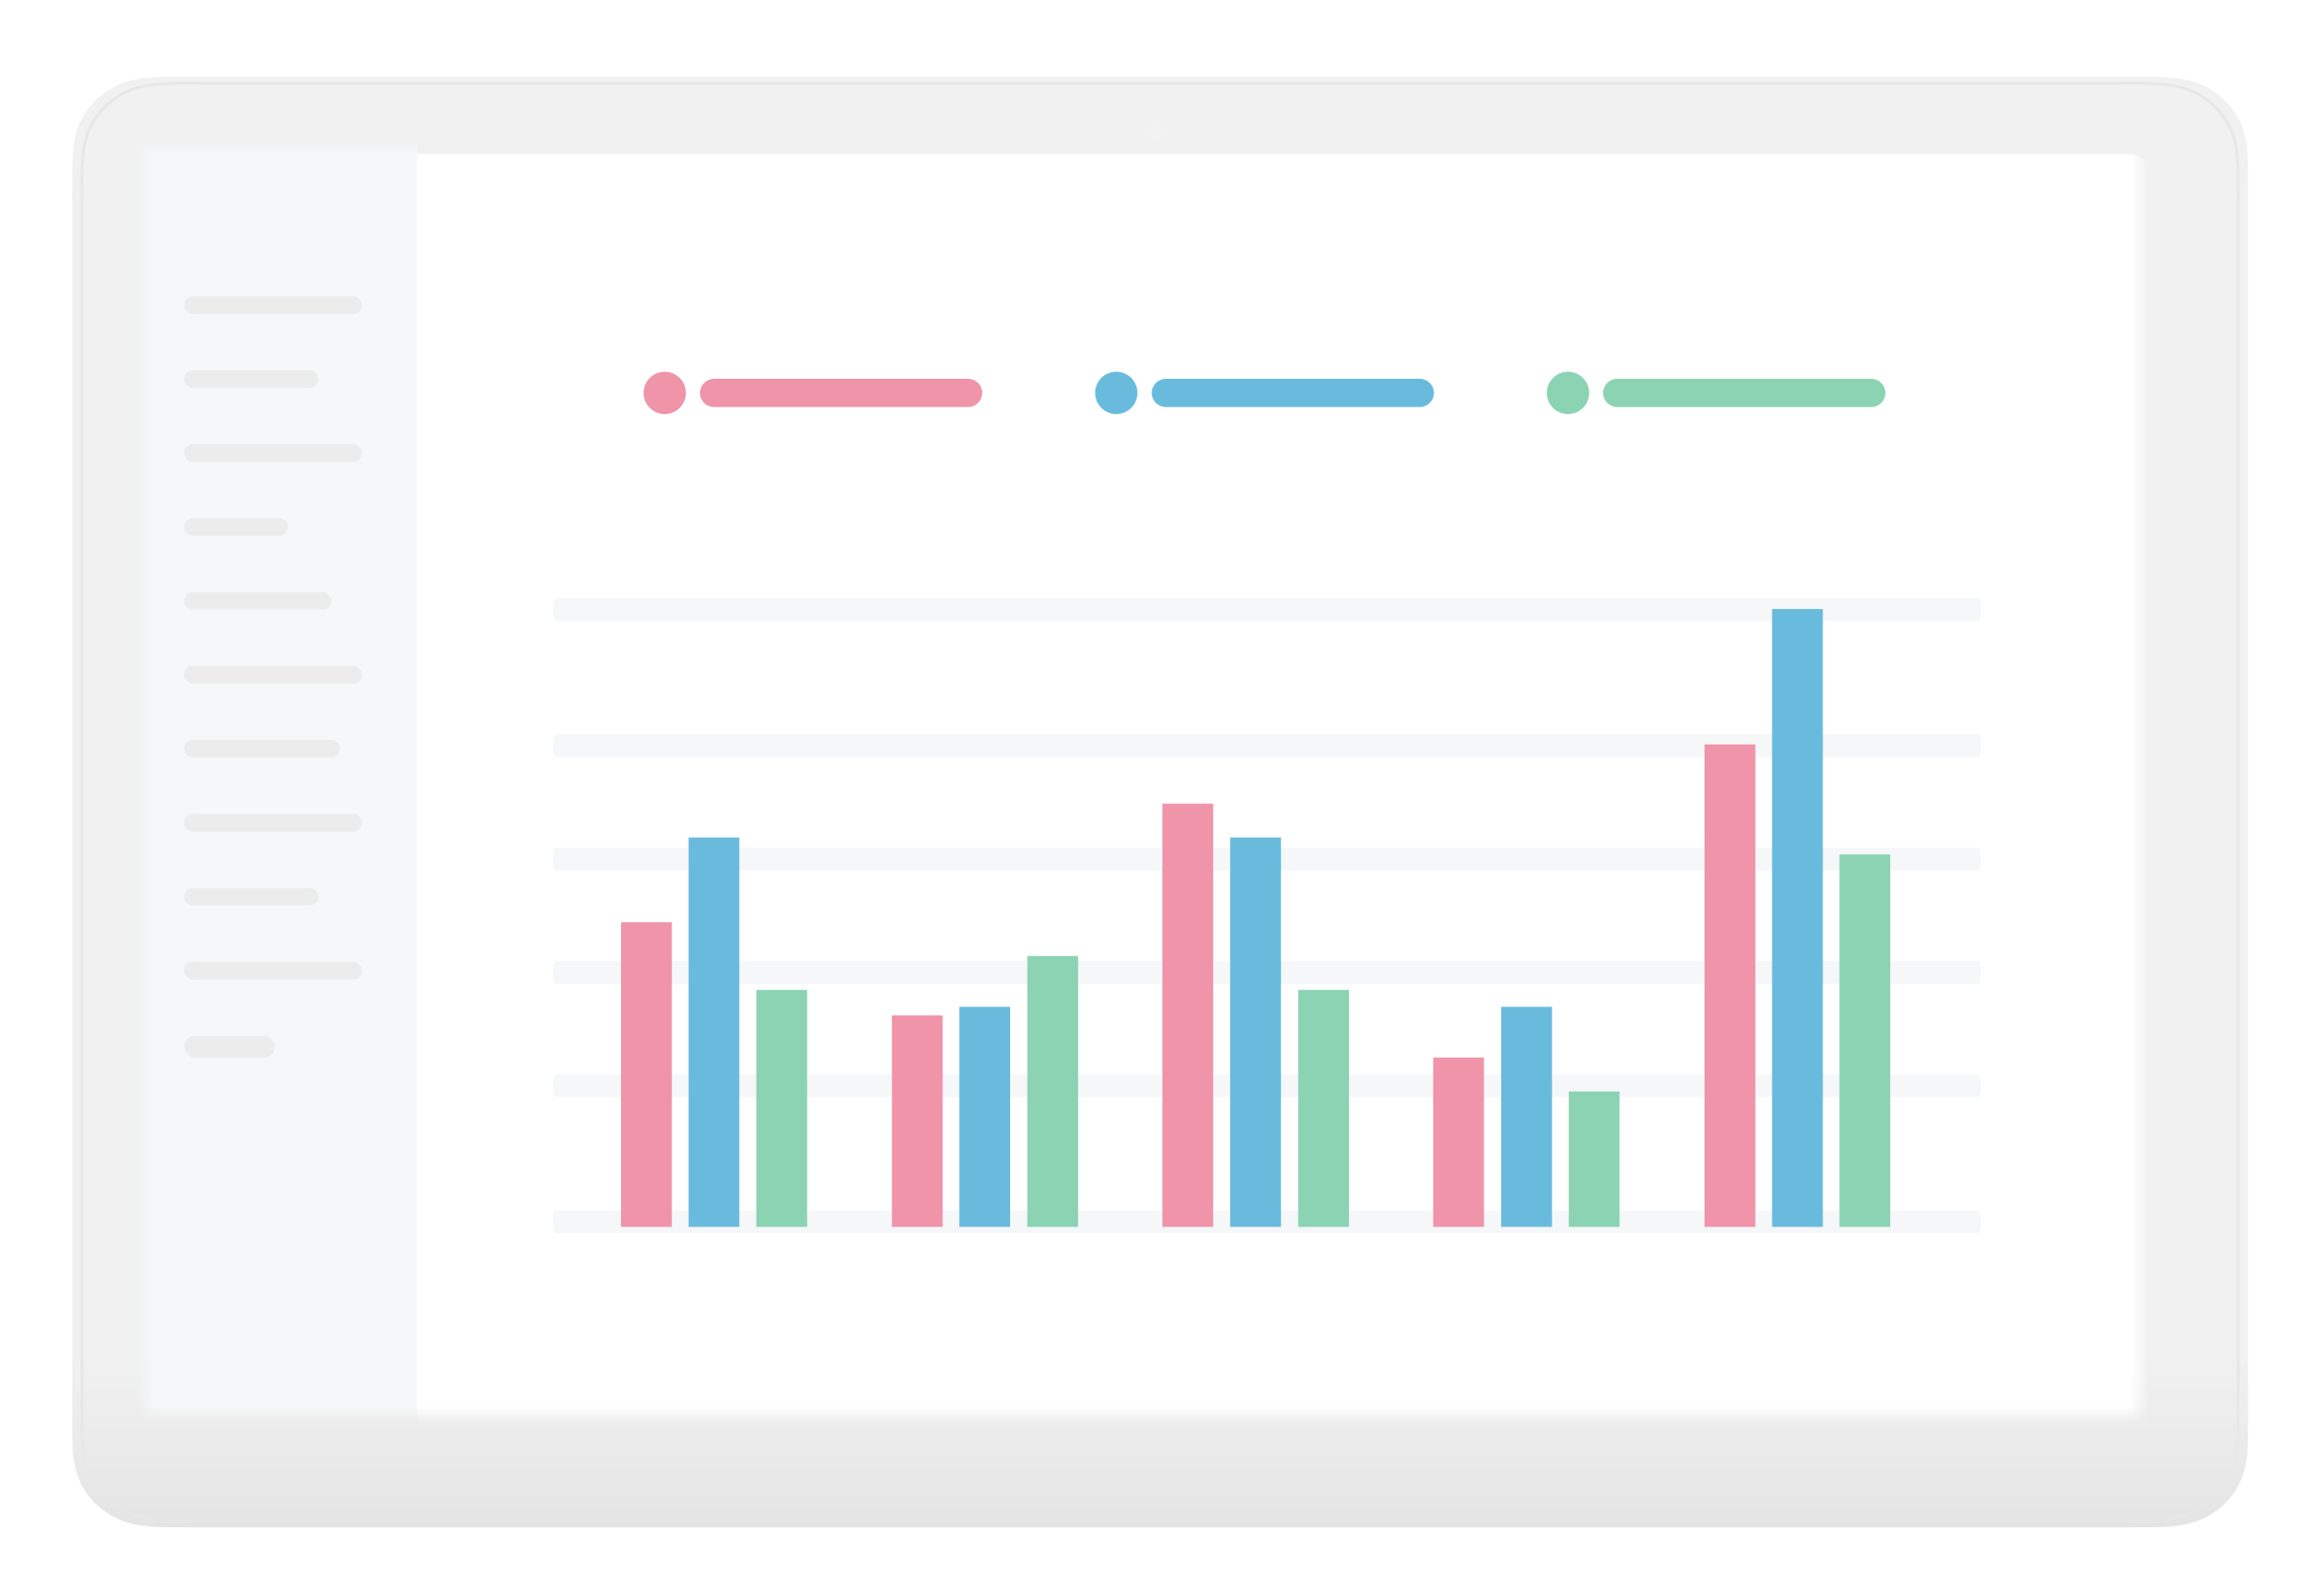 <svg width="128" height="88" viewBox="0 0 128 88" fill="none" xmlns="http://www.w3.org/2000/svg">
<g filter="url(#filter0_d_9736_60950)">
<path fill-rule="evenodd" clip-rule="evenodd" d="M9.867 3H116.133C118.458 3 119.11 3 120.111 3.319C121.294 3.73 122.231 4.619 122.663 5.742C123 6.691 123 7.31 123 9.516C123 15.624 123 76.484 123 76.484C123 78.69 123 79.309 122.663 80.258C122.231 81.381 121.294 82.27 120.111 82.681C119.11 83 118.458 83 116.133 83C109.696 83 9.867 83 9.867 83C7.542 83 6.89 83 5.889 82.681C4.706 82.27 3.769 81.381 3.337 80.258C3 79.309 3 78.69 3 76.484C3 70.376 3 9.516 3 9.516C3 7.31 3 6.691 3.337 5.742C3.769 4.619 4.706 3.73 5.889 3.319C6.89 3 7.542 3 9.867 3Z" fill="url(#paint0_linear_9736_60950)"/>
<path fill-rule="evenodd" clip-rule="evenodd" d="M6.423 3.754C5.274 4.153 4.364 5.016 3.943 6.106C3.615 7.032 3.615 7.631 3.615 9.819H3.532H3.449L3.449 9.803C3.449 7.635 3.449 7.008 3.787 6.055L3.787 6.054L3.788 6.053C4.225 4.919 5.171 4.021 6.367 3.607L6.368 3.606L6.369 3.606C7.373 3.286 8.034 3.286 10.319 3.286H115.664C117.95 3.286 118.61 3.286 119.615 3.606L119.616 3.606L119.617 3.607C120.812 4.021 121.759 4.919 122.196 6.053L122.196 6.054L122.197 6.055C122.535 7.008 122.535 7.634 122.535 9.803V76.164C122.535 76.164 122.535 76.165 122.452 76.165C122.4 76.165 122.381 76.164 122.374 76.164C122.369 76.164 122.369 76.164 122.369 76.164V9.819C122.369 7.631 122.368 7.032 122.04 6.106C121.62 5.016 120.71 4.153 119.561 3.754C118.585 3.443 117.953 3.443 115.647 3.443H10.337C8.03 3.443 7.398 3.443 6.423 3.754ZM10.337 82.62V82.698H10.319C8.034 82.698 7.373 82.698 6.369 82.378L6.368 82.377L6.367 82.377C5.171 81.963 4.225 81.064 3.788 79.93L3.787 79.93L3.787 79.929C3.449 78.976 3.449 78.349 3.449 76.181L3.449 9.82C3.449 9.819 3.449 9.819 3.532 9.819C3.615 9.819 3.615 9.819 3.615 9.82V76.165C3.615 78.352 3.615 78.952 3.943 79.878C4.364 80.967 5.274 81.831 6.422 82.229C7.398 82.54 8.03 82.541 10.337 82.541V82.62ZM119.561 82.229C118.585 82.54 117.954 82.541 115.647 82.541H10.338C10.337 82.541 10.337 82.541 10.337 82.62C10.337 82.698 10.337 82.698 10.338 82.698H115.664C117.95 82.698 118.61 82.698 119.615 82.378L119.616 82.377L119.617 82.377C120.812 81.963 121.759 81.064 122.196 79.93L122.196 79.93L122.197 79.929C122.535 78.976 122.535 78.349 122.535 76.181V76.165H122.452H122.369C122.369 78.353 122.368 78.952 122.04 79.878C121.62 80.967 120.71 81.831 119.561 82.229Z" fill="#E7E7E7"/>
<path fill-rule="evenodd" clip-rule="evenodd" d="M62.795 5.725C63.04 5.725 63.239 5.913 63.239 6.145C63.239 6.377 63.04 6.565 62.795 6.565C62.55 6.565 62.352 6.377 62.352 6.145C62.352 5.913 62.55 5.725 62.795 5.725Z" fill="#F2F2F2"/>
</g>
<mask id="mask0_9736_60950" style="mask-type:alpha" maskUnits="userSpaceOnUse" x="8" y="8" width="110" height="71">
<path d="M8 8H118V78H8V8Z" fill="#F5F5F5"/>
</mask>
<g mask="url(#mask0_9736_60950)">
<g filter="url(#filter1_d_9736_60950)">
<rect x="6.75" y="8" width="112.5" height="71.25" rx="1.963" fill="white"/>
</g>
<rect x="6.754" y="8" width="16.25" height="71.25" fill="#F5F7F8"/>
<rect x="10.148" y="16.335" width="9.815" height="0.981" rx="0.491" fill="#ECECEC"/>
<rect x="10.148" y="20.427" width="7.416" height="0.957" rx="0.478" fill="#ECECEC"/>
<rect x="10.148" y="24.494" width="9.815" height="0.981" rx="0.491" fill="#ECECEC"/>
<rect x="10.148" y="28.585" width="5.742" height="0.957" rx="0.478" fill="#ECECEC"/>
<rect x="10.148" y="32.652" width="8.134" height="0.957" rx="0.478" fill="#ECECEC"/>
<rect x="10.148" y="36.719" width="9.815" height="0.981" rx="0.491" fill="#ECECEC"/>
<rect x="10.148" y="40.811" width="8.612" height="0.957" rx="0.478" fill="#ECECEC"/>
<rect x="10.148" y="44.878" width="9.815" height="0.981" rx="0.491" fill="#ECECEC"/>
<rect x="10.148" y="48.969" width="7.416" height="0.957" rx="0.478" fill="#ECECEC"/>
<rect x="10.148" y="53.036" width="9.815" height="0.981" rx="0.491" fill="#ECECEC"/>
<rect x="10.148" y="57.127" width="5.024" height="1.196" rx="0.598" fill="#ECECEC"/>
</g>
<path d="M109.117 59.25H30.633C30.559 59.25 30.5 59.53 30.5 59.875C30.5 60.22 30.559 60.5 30.633 60.5H109.117C109.191 60.5 109.25 60.22 109.25 59.875C109.25 59.53 109.191 59.25 109.117 59.25Z" fill="#F5F7F8"/>
<path d="M109.117 66.75H30.633C30.559 66.75 30.5 67.03 30.5 67.375C30.5 67.72 30.559 68 30.633 68H109.117C109.191 68 109.25 67.72 109.25 67.375C109.25 67.03 109.191 66.75 109.117 66.75Z" fill="#F5F7F8"/>
<path d="M109.117 53H30.633C30.559 53 30.5 53.28 30.5 53.625C30.5 53.97 30.559 54.25 30.633 54.25H109.117C109.191 54.25 109.25 53.97 109.25 53.625C109.25 53.28 109.191 53 109.117 53Z" fill="#F5F7F8"/>
<path d="M109.117 46.75H30.633C30.559 46.75 30.5 47.03 30.5 47.375C30.5 47.72 30.559 48 30.633 48H109.117C109.191 48 109.25 47.72 109.25 47.375C109.25 47.03 109.191 46.75 109.117 46.75Z" fill="#F5F7F8"/>
<path d="M109.117 40.5H30.633C30.559 40.5 30.5 40.78 30.5 41.125C30.5 41.47 30.559 41.75 30.633 41.75H109.117C109.191 41.75 109.25 41.47 109.25 41.125C109.25 40.78 109.191 40.5 109.117 40.5Z" fill="#F5F7F8"/>
<path d="M109.117 33H30.633C30.559 33 30.5 33.28 30.5 33.625C30.5 33.97 30.559 34.25 30.633 34.25H109.117C109.191 34.25 109.25 33.97 109.25 33.625C109.25 33.28 109.191 33 109.117 33Z" fill="#F5F7F8"/>
<path d="M37.051 50.855H34.25V67.659H37.051V50.855Z" fill="#EF94A9"/>
<path d="M51.988 55.989H49.188V67.659H51.988V55.989Z" fill="#EF94A9"/>
<path d="M66.906 44.32H64.106V67.658H66.906V44.32Z" fill="#EF94A9"/>
<path d="M81.84 58.323H79.039V67.659H81.84V58.323Z" fill="#EF94A9"/>
<path d="M96.805 41.052H94.004V67.658H96.805V41.052Z" fill="#EF94A9"/>
<path d="M40.773 46.187H37.973V67.658H40.773V46.187Z" fill="#69BBDD"/>
<path d="M55.707 55.522H52.906V67.658H55.707V55.522Z" fill="#69BBDD"/>
<path d="M70.644 46.187H67.844V67.658H70.644V46.187Z" fill="#69BBDD"/>
<path d="M85.59 55.522H82.789V67.658H85.59V55.522Z" fill="#69BBDD"/>
<path d="M100.527 33.584H97.727V67.658H100.527V33.584Z" fill="#69BBDD"/>
<path d="M44.511 54.589H41.711V67.658H44.511V54.589Z" fill="#8BD3B3"/>
<path d="M59.457 52.721H56.656V67.658H59.457V52.721Z" fill="#8BD3B3"/>
<path d="M74.394 54.589H71.594V67.658H74.394V54.589Z" fill="#8BD3B3"/>
<path d="M89.316 60.19H86.516V67.658H89.316V60.19Z" fill="#8BD3B3"/>
<path d="M104.246 47.121H101.445V67.659H104.246V47.121Z" fill="#8BD3B3"/>
<path d="M36.66 22.835C37.304 22.835 37.827 22.312 37.827 21.667C37.827 21.023 37.304 20.5 36.66 20.5C36.015 20.5 35.492 21.023 35.492 21.667C35.492 22.312 36.015 22.835 36.66 22.835Z" fill="#EF94A9"/>
<path d="M61.562 22.835C62.207 22.835 62.729 22.312 62.729 21.667C62.729 21.023 62.207 20.5 61.562 20.5C60.917 20.5 60.395 21.023 60.395 21.667C60.395 22.312 60.917 22.835 61.562 22.835Z" fill="#69BBDD"/>
<path d="M86.472 22.835C87.117 22.835 87.64 22.312 87.64 21.667C87.64 21.023 87.117 20.5 86.472 20.5C85.827 20.5 85.305 21.023 85.305 21.667C85.305 22.312 85.827 22.835 86.472 22.835Z" fill="#8BD3B3"/>
<path d="M53.389 20.89H39.38C38.95 20.89 38.602 21.238 38.602 21.668C38.602 22.098 38.95 22.446 39.38 22.446H53.389C53.819 22.446 54.167 22.098 54.167 21.668C54.167 21.238 53.819 20.89 53.389 20.89Z" fill="#EF94A9"/>
<path d="M78.303 20.89H64.294C63.864 20.89 63.516 21.238 63.516 21.668C63.516 22.098 63.864 22.446 64.294 22.446H78.303C78.733 22.446 79.082 22.098 79.082 21.668C79.082 21.238 78.733 20.89 78.303 20.89Z" fill="#69BBDD"/>
<path d="M103.198 20.89H89.188C88.759 20.89 88.41 21.238 88.41 21.668C88.41 22.098 88.759 22.446 89.188 22.446H103.198C103.628 22.446 103.976 22.098 103.976 21.668C103.976 21.238 103.628 20.89 103.198 20.89Z" fill="#8BD3B3"/>
<defs>
<filter id="filter0_d_9736_60950" x="0.546" y="0.792" width="126.87" height="86.87" filterUnits="userSpaceOnUse" color-interpolation-filters="sRGB">
<feFlood flood-opacity="0" result="BackgroundImageFix"/>
<feColorMatrix in="SourceAlpha" type="matrix" values="0 0 0 0 0 0 0 0 0 0 0 0 0 0 0 0 0 0 127 0" result="hardAlpha"/>
<feOffset dx="0.981" dy="1.227"/>
<feGaussianBlur stdDeviation="1.718"/>
<feColorMatrix type="matrix" values="0 0 0 0 0 0 0 0 0 0 0 0 0 0 0 0 0 0 0.1 0"/>
<feBlend mode="normal" in2="BackgroundImageFix" result="effect1_dropShadow_9736_60950"/>
<feBlend mode="normal" in="SourceGraphic" in2="effect1_dropShadow_9736_60950" result="shape"/>
</filter>
<filter id="filter1_d_9736_60950" x="5.278" y="7.019" width="115.444" height="74.194" filterUnits="userSpaceOnUse" color-interpolation-filters="sRGB">
<feFlood flood-opacity="0" result="BackgroundImageFix"/>
<feColorMatrix in="SourceAlpha" type="matrix" values="0 0 0 0 0 0 0 0 0 0 0 0 0 0 0 0 0 0 127 0" result="hardAlpha"/>
<feOffset dy="0.491"/>
<feGaussianBlur stdDeviation="0.736"/>
<feComposite in2="hardAlpha" operator="out"/>
<feColorMatrix type="matrix" values="0 0 0 0 0 0 0 0 0 0 0 0 0 0 0 0 0 0 0.15 0"/>
<feBlend mode="normal" in2="BackgroundImageFix" result="effect1_dropShadow_9736_60950"/>
<feBlend mode="normal" in="SourceGraphic" in2="effect1_dropShadow_9736_60950" result="shape"/>
</filter>
<linearGradient id="paint0_linear_9736_60950" x1="63" y1="2.87" x2="63" y2="83.13" gradientUnits="userSpaceOnUse">
<stop offset="0.88" stop-color="#F1F1F1"/>
<stop offset="1" stop-color="#E4E4E4"/>
</linearGradient>
</defs>
</svg>
